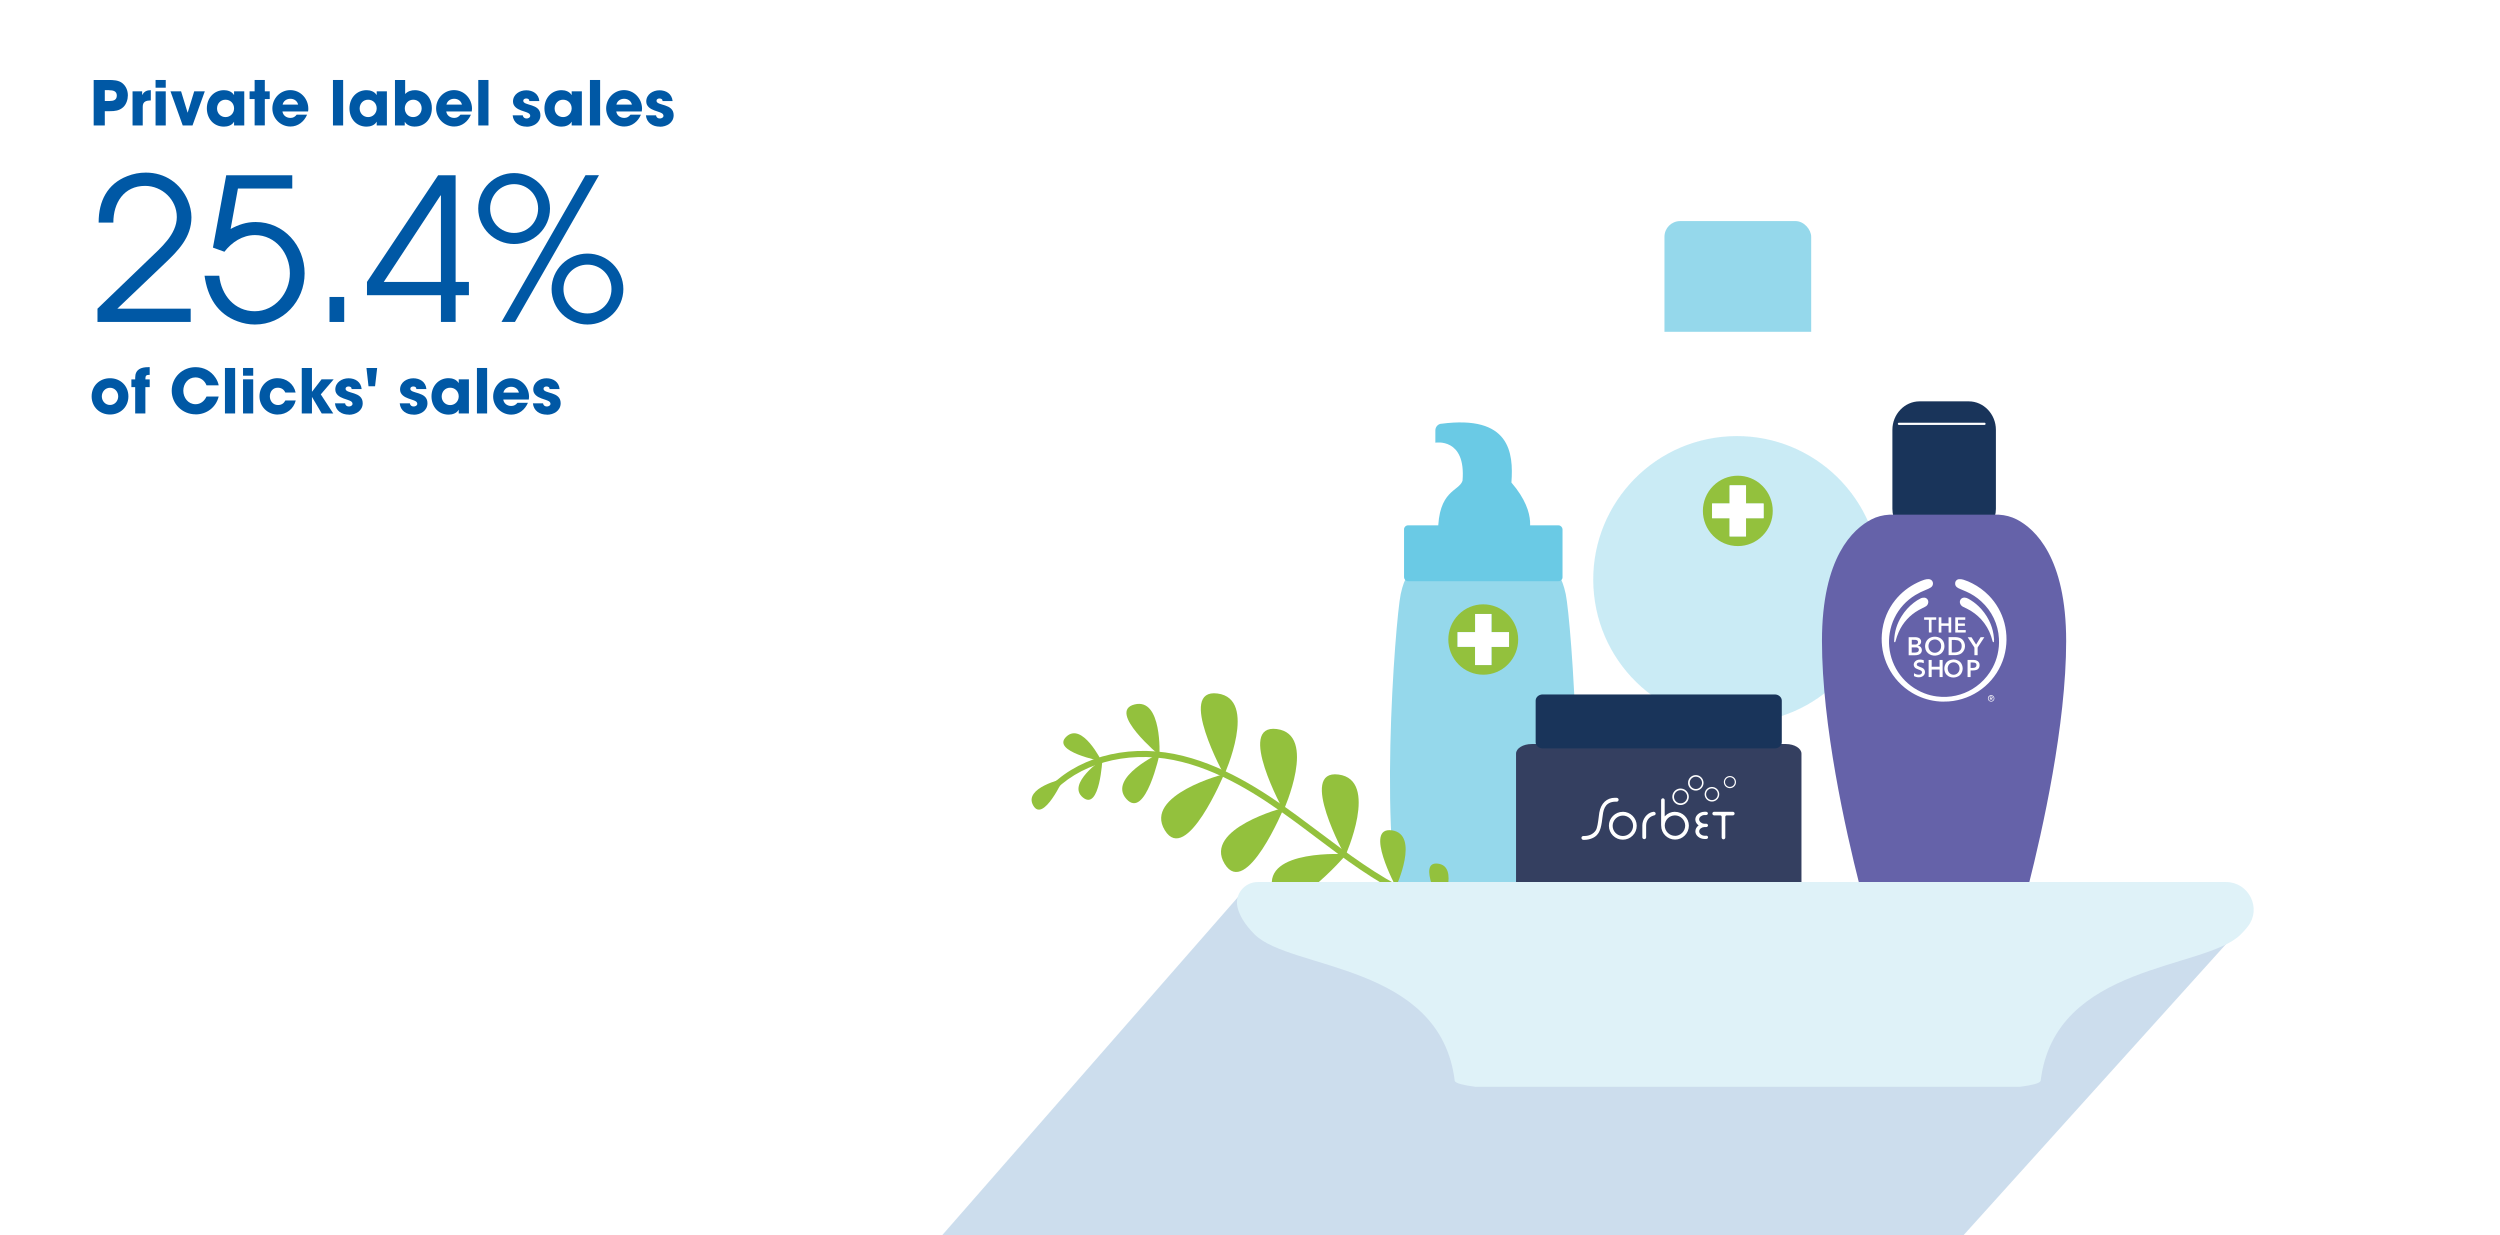 <?xml version="1.0" encoding="UTF-8"?>
<svg xmlns="http://www.w3.org/2000/svg" xmlns:xlink="http://www.w3.org/1999/xlink" viewBox="0 0 427 211">
  <defs>
    <style>
      .cls-1 {
        fill: none;
      }

      .cls-2 {
        mask: url(#mask);
      }

      .cls-3 {
        filter: url(#luminosity-noclip);
      }

      .cls-4 {
        fill: #93c13d;
      }

      .cls-5 {
        mix-blend-mode: multiply;
        opacity: .5;
      }

      .cls-6 {
        fill: #dff2f8;
      }

      .cls-7 {
        fill: #6562a9;
      }

      .cls-8 {
        fill: url(#linear-gradient);
      }

      .cls-9 {
        opacity: .65;
      }

      .cls-9, .cls-10 {
        fill: #fff;
      }

      .cls-11 {
        fill: #99bcdb;
      }

      .cls-12 {
        isolation: isolate;
      }

      .cls-13 {
        clip-path: url(#clippath-1);
      }

      .cls-14 {
        clip-path: url(#clippath-3);
      }

      .cls-15 {
        clip-path: url(#clippath-4);
      }

      .cls-16 {
        clip-path: url(#clippath-2);
      }

      .cls-17 {
        clip-path: url(#clippath-7);
      }

      .cls-18 {
        clip-path: url(#clippath-6);
      }

      .cls-19 {
        clip-path: url(#clippath-5);
      }

      .cls-20 {
        fill: #0058a5;
      }

      .cls-21 {
        fill: #6acae5;
      }

      .cls-22 {
        fill: #343f60;
      }

      .cls-23, .cls-24 {
        opacity: .7;
      }

      .cls-25 {
        fill: #19345a;
      }

      .cls-26, .cls-24 {
        fill: #95d8eb;
      }

      .cls-27 {
        clip-path: url(#clippath);
      }
    </style>
    <filter id="luminosity-noclip" x="134.74" y="121.24" width="265.57" height="123.16" color-interpolation-filters="sRGB" filterUnits="userSpaceOnUse">
      <feFlood flood-color="#fff" result="bg"/>
      <feBlend in="SourceGraphic" in2="bg"/>
    </filter>
    <linearGradient id="linear-gradient" x1="-100.03" y1="457.65" x2="-98.91" y2="457.65" gradientTransform="translate(-6319.26 30493.81) rotate(-180) scale(66.23)" gradientUnits="userSpaceOnUse">
      <stop offset="0" stop-color="#fff"/>
      <stop offset=".3" stop-color="#fff"/>
      <stop offset=".33" stop-color="#efefef"/>
      <stop offset=".44" stop-color="#b1b1b1"/>
      <stop offset=".54" stop-color="#7b7b7b"/>
      <stop offset=".65" stop-color="#4e4e4e"/>
      <stop offset=".75" stop-color="#2c2c2c"/>
      <stop offset=".84" stop-color="#131313"/>
      <stop offset=".93" stop-color="#050505"/>
      <stop offset="1" stop-color="#000"/>
    </linearGradient>
    <mask id="mask" x="134.74" y="121.24" width="265.57" height="123.16" maskUnits="userSpaceOnUse">
      <g class="cls-3">
        <rect class="cls-8" x="216.98" y="53.95" width="101.08" height="257.74" transform="translate(62.08 433.39) rotate(-85)"/>
      </g>
    </mask>
    <clipPath id="clippath">
      <rect class="cls-1" x="141.64" y="143.1" width="251.77" height="79.44"/>
    </clipPath>
    <clipPath id="clippath-1">
      <rect class="cls-1" x="290.85" y="81.24" width="11.94" height="12.03"/>
    </clipPath>
    <clipPath id="clippath-2">
      <rect class="cls-1" x="247.37" y="103.21" width="11.94" height="12.03"/>
    </clipPath>
    <clipPath id="clippath-3">
      <rect class="cls-1" x="321.39" y="98.92" width="21.32" height="20.93"/>
    </clipPath>
    <clipPath id="clippath-4">
      <rect class="cls-1" x="321.63" y="98.92" width="21.32" height="20.93"/>
    </clipPath>
    <clipPath id="clippath-5">
      <rect class="cls-1" x="321.63" y="98.92" width="21.32" height="20.93"/>
    </clipPath>
    <clipPath id="clippath-6">
      <rect class="cls-1" x="321.63" y="98.92" width="21.32" height="20.93"/>
    </clipPath>
    <clipPath id="clippath-7">
      <rect class="cls-1" x="270.12" y="132.38" width="26.38" height="11.07"/>
    </clipPath>
  </defs>
  <g class="cls-12">
    <g id="Layer_1" data-name="Layer 1">
      <g>
        <g class="cls-5">
          <g class="cls-2">
            <g class="cls-27">
              <polygon class="cls-11" points="383.25 157.88 325.96 221.41 151.79 221.41 212.4 152.13 345.8 159.35 383.25 157.88"/>
            </g>
          </g>
          <rect class="cls-1" x="141.64" y="143.1" width="251.77" height="79.44"/>
        </g>
        <rect class="cls-1" x="112.97" y="-29" width="289.8" height="238.52"/>
        <g>
          <g>
            <rect class="cls-10" x="292.85" y="25.54" width="7.95" height="24.45" rx=".85" ry=".85"/>
            <path class="cls-10" d="M290.54,18.44c-1.9.78-2.41,3.24-1,4.73l5.11,5.39c.89.94,2.27,1.18,3.43.62,4.16-2.05,14.46-6.4,23.81-4.78,11.48,2-6.95-15.94-31.35-5.96Z"/>
            <rect class="cls-26" x="284.29" y="37.76" width="25.06" height="28.73" rx="2.68" ry="2.68"/>
            <path class="cls-10" d="M313.11,57.93c-1.18-.82-2.55-1.26-3.94-1.26h-24.7c-1.39,0-2.76.44-3.94,1.26-8.74,6.1-14.58,16.93-14.58,29.22v67.88c0,4.88,3.58,8.87,7.95,8.87h45.85c4.37,0,7.95-3.99,7.95-8.87v-67.88c0-12.29-5.84-23.12-14.58-29.22Z"/>
            <g class="cls-23">
              <circle class="cls-24" cx="296.65" cy="98.99" r="24.52" transform="translate(-8.75 31.67) rotate(-6.02)"/>
            </g>
          </g>
          <rect class="cls-9" x="241.21" y="67.85" width="24.26" height="28.27" rx="2.75" ry="2.75"/>
          <path class="cls-21" d="M246.15,72.37c-.57.07-.99.56-.99,1.14v2.1s5.26-.93,4.64,6.5c-.62,1.86-4.18,1.55-4.18,8.82-.46.31,15.31.62,15.31.62,0,0,2.01-3.56-2.78-9.13.38-5.16-.27-11.58-12-10.04Z"/>
          <path class="cls-26" d="M266.3,98.34h-25.92c-.4.62-.81,1.59-1.14,3.14-.92,4.38-4.12,45.25,1.01,57.13h26.17c5.13-11.87,1.93-52.75,1.01-57.13-.33-1.55-.74-2.52-1.14-3.14Z"/>
          <rect class="cls-21" x="239.81" y="89.73" width="27.07" height="9.54" rx=".67" ry=".67"/>
          <g>
            <path class="cls-22" d="M305.02,127.08h-43.41c-1.47,0-2.67.74-2.67,1.64v27.5c0,.9,1.2,1.64,2.67,1.64h43.41c1.47,0,2.67-.74,2.67-1.64v-27.5c0-.9-1.2-1.64-2.67-1.64Z"/>
            <path class="cls-25" d="M303.13,118.61h-39.64c-.66,0-1.2.48-1.2,1.06v7.1c0,.58.54,1.06,1.2,1.06h39.64c.66,0,1.2-.48,1.2-1.06v-7.1c0-.58-.54-1.06-1.2-1.06Z"/>
          </g>
          <g>
            <path class="cls-4" d="M240.82,152.27c-5.57-2.67-10.62-6.47-15.51-10.15-1.25-.94-2.51-1.89-3.77-2.81-5.88-4.31-12.97-8.93-20.9-10.52-8.55-1.71-17.16.75-21.94,6.28l.79.68c4.54-5.24,12.76-7.58,20.94-5.94,7.74,1.55,14.7,6.1,20.49,10.34,1.26.92,2.51,1.86,3.76,2.81,4.93,3.71,10.02,7.54,15.68,10.26,8.18,3.93,16.36,4.72,23.04,2.23l-.37-.98c-8.64,3.23-17.63.01-22.22-2.19Z"/>
            <path class="cls-4" d="M176.47,137.57c1.71,3.04,5.16-4.56,5.16-4.56,0,0-6.87,1.52-5.16,4.56Z"/>
            <path class="cls-4" d="M184.97,136.22c2.89,2.33,3.32-6.55,3.32-6.55,0,0-6.21,4.22-3.32,6.55Z"/>
            <path class="cls-4" d="M240.33,159c1.46,3.42,6-4.23,6-4.23,0,0-7.46.81-6,4.23Z"/>
            <path class="cls-4" d="M182.14,125.81c-2.72,2.54,6.02,4.21,6.02,4.21,0,0-3.3-6.74-6.02-4.21Z"/>
            <path class="cls-4" d="M245.61,147.51c-3.69-.48.59,7.32.59,7.32,0,0,3.1-6.84-.59-7.32Z"/>
            <path class="cls-4" d="M193.78,120.32c-4.76,1.19,4.26,8.7,4.26,8.7,0,0,.5-9.89-4.26-8.7Z"/>
            <path class="cls-4" d="M237.73,141.82c-4.86-.67.7,9.66.7,9.66,0,0,4.16-8.98-.7-9.66Z"/>
            <path class="cls-4" d="M207.95,118.45c-7.02-.91,1.14,13.93,1.14,13.93,0,0,5.88-13.02-1.14-13.93Z"/>
            <path class="cls-4" d="M218.08,124.52c-7.02-.91,1.14,13.93,1.14,13.93,0,0,5.88-13.02-1.14-13.93Z"/>
            <path class="cls-4" d="M228.62,132.29c-7.02-.91,1.14,13.93,1.14,13.93,0,0,5.88-13.02-1.14-13.93Z"/>
            <path class="cls-4" d="M198.95,141.81c3.69,6.04,10.14-9.61,10.14-9.61,0,0-13.83,3.58-10.14,9.61Z"/>
            <path class="cls-4" d="M209.17,147.55c3.69,6.04,10.14-9.61,10.14-9.61,0,0-13.83,3.58-10.14,9.61Z"/>
            <path class="cls-4" d="M217.35,151.84c1.61,6.89,12.65-5.94,12.65-5.94,0,0-14.26-.95-12.65,5.94Z"/>
            <path class="cls-4" d="M192.39,136.47c3.28,3.65,5.7-7.83,5.7-7.83,0,0-8.97,4.18-5.7,7.83Z"/>
            <path class="cls-4" d="M229.31,154.74c.61,4.86,9.15-3.18,9.15-3.18,0,0-9.75-1.68-9.15,3.18Z"/>
          </g>
          <g>
            <path class="cls-25" d="M336.25,68.55h-8.39c-2.55,0-4.64,2.19-4.64,4.87v13.49c0,.43.06.84.16,1.24h17.36c.1-.4.16-.81.16-1.24v-13.49c0-2.68-2.09-4.87-4.64-4.87Z"/>
            <path class="cls-7" d="M344.48,88.73c-.95-.49-2-.76-3.07-.82-.14,0-.28-.01-.43-.01h-17.87c-.14,0-.28,0-.43.01-1.07.06-2.12.32-3.07.82-3.09,1.6-8.42,6.43-8.42,20.76s4.04,32.33,6.41,41.65c.88,3.46,4,5.89,7.57,5.89h13.75c3.57,0,6.69-2.42,7.57-5.89,2.36-9.32,6.41-27.36,6.41-41.65s-5.33-19.16-8.42-20.76Z"/>
            <path class="cls-10" d="M338.95,72.2h-14.61c-.11,0-.19.09-.19.19s.09.19.19.19h14.61c.11,0,.19-.09.19-.19s-.09-.19-.19-.19Z"/>
          </g>
          <path class="cls-6" d="M380.2,150.65h-165.37c-2.26,0-3.98,2.09-3.47,4.28.31,1.33,1.15,2.89,2.93,4.67,6.1,6.1,31.74,4.88,34.18,25.02.16.41,1.46.74,3.58,1.01h92.91c2.12-.27,3.42-.6,3.58-1.01,2.44-20.14,28.07-18.92,34.18-25.02.47-.47.87-.92,1.21-1.36,2.42-3.07.18-7.59-3.73-7.59Z"/>
          <g>
            <g class="cls-13">
              <path class="cls-4" d="M292.42,86v2.51h3v3.11h2.8v-3.11h3v-2.51h-3v-3.11h-2.79v3.11h-3ZM296.82,93.27c-1.59,0-3.11-.63-4.22-1.76-2.33-2.35-2.33-6.15,0-8.5,2.31-2.33,6.07-2.35,8.4-.04.01.01.03.03.04.04,2.33,2.35,2.33,6.15,0,8.5-1.11,1.13-2.64,1.77-4.22,1.76"/>
            </g>
            <polygon class="cls-10" points="292.42 86 292.42 88.51 295.42 88.51 295.42 91.62 298.22 91.62 298.22 88.51 301.22 88.51 301.22 86 298.22 86 298.22 82.9 295.42 82.9 295.42 86 292.42 86"/>
          </g>
          <g>
            <g class="cls-16">
              <path class="cls-4" d="M248.95,107.97v2.51h3v3.11h2.8v-3.11h3v-2.51h-3v-3.11h-2.79v3.11h-3ZM253.34,115.24c-1.59,0-3.11-.63-4.22-1.76-2.33-2.35-2.33-6.15,0-8.5,2.31-2.33,6.07-2.35,8.4-.04.01.01.03.03.04.04,2.33,2.35,2.33,6.15,0,8.5-1.11,1.13-2.64,1.77-4.22,1.76"/>
            </g>
            <polygon class="cls-10" points="248.95 107.97 248.95 110.48 251.94 110.48 251.94 113.59 254.74 113.59 254.74 110.49 257.74 110.49 257.74 107.97 254.74 107.97 254.74 104.87 251.95 104.87 251.95 107.97 248.95 107.97"/>
          </g>
          <g class="cls-14">
            <path class="cls-10" d="M332.01,119.84c-.43,0-.86-.02-1.29-.08-1.47-.18-2.88-.67-4.15-1.43-1.75-1.05-3.17-2.58-4.07-4.41-.45-.91-.77-1.88-.95-2.88-.15-.89-.2-1.8-.13-2.7.08-1.13.34-2.24.77-3.28.38-.92.89-1.79,1.52-2.57,1.02-1.27,2.32-2.29,3.79-2.99.38-.19.77-.35,1.18-.48.23-.08.48-.11.73-.11.16,0,.31.06.45.15.24.18.35.5.27.79-.05.22-.2.41-.4.52-.24.14-.49.26-.75.36-.64.25-1.26.55-1.85.91-1.53.93-2.76,2.27-3.54,3.88-.41.83-.68,1.71-.83,2.62-.12.76-.15,1.54-.08,2.31.32,3.59,2.65,6.68,6.02,7.97.67.26,1.38.44,2.09.53.57.08,1.15.1,1.72.07,2.09-.1,4.08-.9,5.66-2.27.89-.77,1.63-1.7,2.18-2.74.38-.71.66-1.47.84-2.25.1-.44.17-.88.21-1.33.04-.45.05-.91.02-1.36-.13-2.44-1.22-4.72-3.03-6.36-.75-.69-1.61-1.25-2.54-1.66-.36-.17-.74-.31-1.1-.47-.19-.07-.36-.17-.52-.29-.2-.16-.31-.4-.29-.66,0-.4.33-.72.73-.71.24-.01.48.02.71.1.52.16,1.01.37,1.49.62,1.04.53,1.98,1.22,2.8,2.05,1.29,1.31,2.21,2.93,2.68,4.7.5,1.89.48,3.89-.06,5.77-1.16,4-4.55,6.95-8.67,7.56-.53.08-1.07.12-1.61.11"/>
            <path class="cls-10" d="M340.57,109.29v.26c0,.09-.03.14-.08.14-.06.01-.11-.03-.14-.12-.09-.29-.16-.58-.26-.87-.36-1.09-.95-2.09-1.72-2.93-.66-.71-1.43-1.3-2.29-1.74-.25-.13-.5-.25-.75-.37-.25-.11-.45-.32-.54-.58-.14-.39.05-.82.44-.96.1-.04.21-.05.32-.05.22.01.44.08.63.19.64.35,1.23.78,1.75,1.28.73.7,1.34,1.52,1.79,2.43.38.75.64,1.56.77,2.4.05.3.07.61.1.92h0"/>
            <path class="cls-10" d="M323.53,109.33c.05-1.45.49-2.85,1.26-4.07.55-.89,1.25-1.67,2.08-2.31.36-.28.74-.53,1.15-.73.2-.11.42-.15.65-.14.4.02.71.37.68.77,0,.01,0,.03,0,.04-.03.33-.23.61-.53.74-.36.19-.73.36-1.09.56-1.52.85-2.73,2.16-3.43,3.76-.22.49-.39,1-.53,1.52-.01.05-.03.1-.05.15-.02.05-.07.08-.12.07-.05-.01-.08-.05-.08-.1,0-.08,0-.15,0-.25"/>
            <path class="cls-10" d="M331.54,110.27c0-.59-.49-1.06-1.08-1.05-.08,0-.15.01-.23.03-.39.07-.71.37-.8.75-.07.25-.06.52.02.77.19.56.8.86,1.36.67.24-.08.45-.25.58-.47.12-.22.17-.46.16-.71M330.44,108.75c.36-.01.72.09,1.03.29.38.27.61.69.63,1.15.03.29-.01.59-.13.86-.18.42-.54.73-.98.85-.46.14-.95.1-1.37-.12-.46-.23-.76-.68-.8-1.18-.04-.29,0-.59.1-.86.17-.44.53-.78.99-.91.17-.05.35-.08.53-.08"/>
            <path class="cls-10" d="M333.36,109.3v2.14s.03,0,.05,0c.14,0,.28,0,.42,0,.19,0,.38-.03.56-.1.27-.09.49-.29.59-.55.06-.17.09-.35.07-.53,0-.43-.29-.8-.71-.9-.32-.06-.65-.08-.98-.06M332.82,108.82h1.13c.23,0,.46.03.68.1.41.12.74.43.88.84.16.4.15.85-.03,1.24-.19.44-.59.76-1.06.84-.17.04-.34.06-.51.06-.35,0-.69,0-1.04,0-.01,0-.03,0-.05,0v-3.08Z"/>
            <path class="cls-10" d="M326.52,110.09c.22,0,.43,0,.65,0,.08,0,.15-.03.22-.06.14-.07.23-.22.2-.38,0-.15-.1-.27-.24-.32-.06-.02-.12-.04-.18-.04-.2,0-.4,0-.61-.01-.01,0-.02,0-.03,0v.81ZM326.51,111.46s.03,0,.04,0c.19,0,.38,0,.56,0,.1,0,.2-.02.3-.05.23-.05.37-.28.32-.51,0-.01,0-.02,0-.03-.02-.1-.09-.19-.18-.23-.07-.04-.15-.06-.24-.06-.26-.01-.52-.01-.78-.01,0,0,0,0-.01,0v.9ZM326,111.91v-3.08s.04,0,.06,0c.36,0,.73,0,1.09,0,.2,0,.39.04.57.12.36.17.51.59.34.94-.05.1-.11.18-.2.25-.04.03-.08.06-.13.08-.04.02-.09.04-.15.06.03,0,.05.01.06.02.31.04.55.28.6.59.07.33-.07.67-.36.84-.16.1-.34.15-.53.17-.11.01-.23.02-.34.02-.34,0-.67,0-1.02,0"/>
            <path class="cls-10" d="M334.69,114.18c0-.16-.03-.33-.1-.48-.24-.5-.84-.72-1.35-.48-.12.06-.24.14-.33.25-.23.28-.31.67-.2,1.02.13.53.66.86,1.2.73.13-.03.25-.09.35-.16.28-.21.44-.53.43-.88M333.67,112.64c.28,0,.55.07.79.19.32.16.56.44.67.79.13.36.13.74,0,1.1-.14.43-.47.76-.9.9-.4.14-.83.14-1.23-.02-.38-.14-.68-.45-.81-.84-.16-.45-.13-.94.1-1.36.19-.37.54-.63.95-.7.13-.03.27-.04.4-.06"/>
          </g>
          <polygon class="cls-10" points="329.41 112.72 329.93 112.72 329.93 113.88 331.28 113.88 331.28 112.72 331.8 112.72 331.8 115.64 331.28 115.64 331.28 114.36 329.93 114.36 329.93 115.64 329.41 115.64 329.41 112.72"/>
          <g class="cls-15">
            <path class="cls-10" d="M336.59,114.08c.15,0,.29,0,.44,0,.06,0,.13-.01.19-.03.21-.03.36-.22.36-.43.03-.19-.09-.38-.28-.43-.24-.04-.48-.05-.72-.04v.92ZM336.07,112.72s.04,0,.05,0c.34,0,.67,0,1.01,0,.16,0,.32.03.47.1.29.1.5.38.51.69.01.14,0,.28-.04.42-.08.27-.31.47-.59.52-.16.04-.32.06-.48.06h-.34s-.05,0-.08,0v1.13h-.52v-2.91Z"/>
            <path class="cls-10" d="M326.91,115.5v-.52s.07.04.1.06c.25.15.54.22.83.19.11,0,.21-.05.3-.12.15-.11.18-.33.07-.48-.03-.03-.06-.06-.09-.08-.14-.08-.3-.15-.46-.2-.15-.05-.29-.12-.43-.19-.35-.21-.47-.66-.26-1.01,0-.02.02-.03.03-.05.15-.21.37-.36.63-.41.31-.06.64-.04.93.08,0,0,.02,0,.02.01v.49s-.04-.01-.05-.02c-.23-.1-.48-.13-.73-.11-.1.01-.19.04-.27.1-.14.08-.18.25-.11.38.02.04.06.08.1.1.1.06.2.11.31.15.16.07.32.12.47.19.15.06.28.17.37.31.22.37.12.85-.23,1.1-.13.1-.29.16-.45.19-.33.06-.67.01-.97-.13-.02,0-.04-.02-.06-.03-.02-.01-.03-.02-.05-.03"/>
          </g>
          <polygon class="cls-10" points="331.59 106.47 332.81 106.47 332.81 105.44 333.27 105.44 333.27 108.04 332.82 108.04 332.82 106.89 331.59 106.89 331.59 108.04 331.13 108.04 331.13 105.44 331.59 105.44 331.59 106.47"/>
          <polygon class="cls-10" points="333.96 108.04 333.96 105.44 335.67 105.44 335.67 105.86 334.43 105.86 334.43 106.49 335.6 106.49 335.6 106.9 334.42 106.9 334.42 107.62 335.75 107.62 335.75 108.03 333.96 108.04"/>
          <g class="cls-19">
            <path class="cls-10" d="M338.3,108.83h.63s-.03.05-.05.08c-.35.54-.71,1.08-1.06,1.62-.03.04-.04.09-.04.14,0,.39,0,.78,0,1.16v.08h-.55v-1.25s-.01-.09-.04-.12c-.36-.55-.71-1.1-1.07-1.64-.01-.02-.02-.03-.04-.06h.65l.79,1.25.77-1.26"/>
          </g>
          <polygon class="cls-10" points="328.64 105.86 328.64 105.44 330.71 105.44 330.71 105.86 329.91 105.86 329.91 108.03 329.45 108.03 329.45 105.86 328.64 105.86"/>
          <g class="cls-18">
            <path class="cls-10" d="M340.54,119.3c0-.25-.2-.45-.45-.45s-.45.2-.45.45c0,.24.19.44.43.45.25,0,.46-.19.47-.44h0M340.08,119.84c-.31,0-.55-.25-.55-.56,0-.31.25-.55.56-.55.31,0,.55.25.55.56h0c0,.31-.25.55-.55.55h0"/>
            <path class="cls-10" d="M339.97,119.25c.06,0,.13,0,.18,0,.05,0,.09-.05.08-.1,0-.04-.04-.08-.08-.08-.06,0-.12,0-.18,0v.18ZM339.97,119.61h-.1v-.64c.12-.01.24,0,.36.02.07.02.12.09.11.16,0,.07-.03.14-.1.17-.02,0-.04.01-.07.03l.18.27h-.1l-.18-.26h-.1v.27Z"/>
          </g>
          <g class="cls-17">
            <path class="cls-10" d="M282.69,138.75c-.06-.06-.15-.1-.24-.1h-.04c-1.19.17-1.9,1.32-1.9,2.34v2.03c0,.17.15.3.33.31.18,0,.32-.14.32-.31h0s0,0,0,0c0,0,0,0,0,0h0s0-2.01,0-2.01c0-.82.47-1.47,1.23-1.7.04-.01.08-.02.1-.03,0,0,.01,0,.02,0,.13-.03.28-.13.28-.31,0-.08-.03-.15-.09-.21M291.44,142.74h-.03s-.29,0-.29,0c-.43-.01-.9-.32-.9-.74s.46-.72.88-.74h.32c.15,0,.26-.09.3-.22,0-.02.01-.05.01-.07,0-.15-.15-.28-.32-.28,0,0-.31,0-.31,0-.42-.01-.88-.32-.89-.74,0-.41.47-.73.9-.74h.29c.08,0,.16-.03.22-.08.06-.05.09-.12.09-.2,0-.15-.14-.28-.32-.28h-.02s0,0,0,0c-.01,0-.27,0-.28,0-.82.02-1.53.62-1.53,1.31,0,.38.2.75.53.99l.04.03-.04.03c-.33.25-.52.61-.52.99,0,.69.7,1.28,1.52,1.3h.03s.25,0,.25,0h.05c.18,0,.32-.13.32-.29,0-.15-.14-.28-.31-.28M277.18,138.66h-.01c-.64,0-1.23.25-1.68.7-.45.45-.7,1.05-.69,1.69,0,1.31,1.07,2.37,2.38,2.37h0c.64,0,1.23-.25,1.68-.7.45-.45.7-1.05.69-1.69,0-1.31-1.07-2.38-2.38-2.38M277.18,142.79h0c-.96,0-1.74-.78-1.74-1.74,0-.96.78-1.74,1.74-1.75h0c.96,0,1.74.78,1.75,1.74,0,.96-.78,1.75-1.74,1.75M286.09,138.65h0c-.65,0-1.25.26-1.7.73l-.06.06v-2.79c-.01-.17-.14-.3-.31-.3h0c-.08,0-.15.03-.21.09-.06.06-.09.13-.09.22v4.24s0,.09.01.14c0,1.3,1.07,2.36,2.37,2.36,1.3,0,2.36-1.07,2.36-2.38,0-1.3-1.07-2.36-2.37-2.36M286.1,142.76c-.96,0-1.75-.78-1.76-1.74,0-.97.78-1.75,1.74-1.75h0c.96,0,1.74.78,1.75,1.74,0,.96-.78,1.75-1.74,1.76M275.95,136.93h.02s.04,0,.06,0h.05s.03,0,.05,0h0c.18,0,.33-.15.33-.33,0-.18-.15-.33-.33-.33h-.04c-.07,0-.13-.01-.19-.01-.02,0-.04,0-.06,0-1.41,0-2.41.95-2.68,2.54-.03.16-.05.37-.08.6l-.02.16c-.1.81-.24,1.91-.53,2.31-.4.57-1.07.9-1.85.92-.03,0-.06,0-.09,0-.05,0-.08,0-.1,0h0s-.02,0-.02,0c0,0-.02,0-.03,0-.09,0-.17.03-.24.1-.06.06-.09.14-.09.23,0,.18.15.33.33.33h0c.05,0,.12,0,.18,0,.24,0,.51-.03.74-.09,1.7-.39,2.01-1.55,2.23-2.91.03-.19.06-.41.09-.7.15-1.29.31-2.62,1.96-2.81.1-.01.21-.02.3-.02M295.97,138.65h-3.19c-.17,0-.31.14-.31.31s.14.31.31.31h1.05c.13,0,.23.11.23.24v3.54c0,.17.14.31.31.31s.31-.14.31-.31v-3.54c0-.13.1-.23.23-.24h1.05c.17,0,.31-.14.31-.31s-.14-.31-.31-.31"/>
            <path class="cls-10" d="M287.22,134.69c-.77-.1-1.48.45-1.58,1.22-.1.77.45,1.48,1.22,1.58.77.1,1.48-.45,1.58-1.22.1-.77-.45-1.48-1.22-1.58M288.16,136.23c-.08.61-.64,1.05-1.26.97-.62-.08-1.05-.64-.97-1.26.08-.62.64-1.05,1.26-.97.61.08,1.05.64.97,1.26"/>
            <path class="cls-10" d="M292.56,134.42c-.68-.09-1.31.4-1.4,1.08-.09.68.4,1.31,1.08,1.4.68.09,1.31-.4,1.4-1.08.09-.69-.4-1.31-1.08-1.4M293.39,135.79c-.07.55-.57.93-1.12.86-.54-.07-.93-.57-.86-1.12.07-.55.57-.93,1.12-.86.55.07.93.57.86,1.12"/>
            <path class="cls-10" d="M289.84,132.4c-.72-.11-1.4.39-1.51,1.11-.11.72.39,1.4,1.11,1.51.72.11,1.4-.39,1.51-1.11.11-.72-.39-1.4-1.11-1.51M290.69,133.87c-.09.58-.63.97-1.2.88-.57-.09-.97-.63-.88-1.2.09-.57.63-.97,1.2-.88.58.09.97.63.88,1.2"/>
            <path class="cls-10" d="M295.6,132.55c-.57-.07-1.09.33-1.16.9-.07.57.33,1.09.9,1.16.57.07,1.09-.33,1.16-.9.07-.57-.33-1.09-.9-1.16M296.29,133.68c-.06.45-.47.77-.93.72-.45-.06-.77-.47-.72-.93.06-.45.47-.77.93-.72.45.06.77.47.72.93"/>
          </g>
        </g>
      </g>
      <g>
        <g>
          <path class="cls-20" d="M18.79,70.8c-1.78,0-3.14-1.31-3.14-3.1s1.35-3.1,3.14-3.1,3.14,1.31,3.14,3.1-1.35,3.1-3.14,3.1ZM18.79,66.23c-.81,0-1.4.68-1.4,1.47s.59,1.47,1.4,1.47,1.4-.68,1.4-1.47-.59-1.47-1.4-1.47Z"/>
          <path class="cls-20" d="M24.83,66.12v4.5h-1.74v-4.5h-.65v-1.32h.65v-.3c0-1.42,1.01-1.79,2.23-1.79h.25v1.31c-.63,0-.74.13-.74.78h.74v1.32h-.74Z"/>
          <path class="cls-20" d="M33.42,70.77c-2.26,0-4.09-1.76-4.09-4.04s1.82-4.02,4.07-4.02c1.41,0,2.65.65,3.42,1.83.25.38.45.82.53,1.27h-2.08c-.3-.8-1.01-1.35-1.88-1.35-1.26,0-2.08,1.07-2.08,2.27s.82,2.31,2.09,2.31c.87,0,1.52-.55,1.87-1.31h2.08c-.45,1.84-2.05,3.05-3.93,3.05Z"/>
          <path class="cls-20" d="M38.42,70.62v-7.77h1.74v7.77h-1.74Z"/>
          <path class="cls-20" d="M41.51,64.17v-1.32h1.74v1.32h-1.74ZM41.51,70.62v-5.83h1.74v5.83h-1.74Z"/>
          <path class="cls-20" d="M47.44,70.81c-1.74,0-3.12-1.38-3.12-3.12s1.34-3.1,3.08-3.1c1.49,0,2.78.96,3.09,2.45h-1.76c-.25-.55-.7-.82-1.3-.82-.84,0-1.34.69-1.34,1.48s.54,1.48,1.39,1.48c.58,0,1-.27,1.26-.78h1.77c-.34,1.43-1.58,2.4-3.05,2.4Z"/>
          <path class="cls-20" d="M54.79,67.36l2.13,3.26h-1.97l-1.65-2.8h-.02v2.8h-1.74v-7.77h1.74v4.05h.02l1.62-2.11h2.07l-2.19,2.56Z"/>
          <path class="cls-20" d="M59.58,70.82c-1.22,0-2.24-.65-2.37-1.93h1.73c.05.36.32.54.66.54.26,0,.61-.15.61-.45,0-.42-.47-.55-.79-.67-.25-.08-.5-.17-.76-.26-.69-.25-1.39-.7-1.39-1.52,0-1.22,1.13-1.92,2.26-1.92s2.12.6,2.24,1.84h-1.71c0-.33-.24-.44-.55-.44-.23,0-.49.13-.49.39,0,.91,2.93.4,2.93,2.46,0,1.31-1.19,1.98-2.37,1.98Z"/>
          <path class="cls-20" d="M64.06,65.97h-1.12l-.35-3.12h1.83l-.36,3.12Z"/>
          <path class="cls-20" d="M70.64,70.82c-1.22,0-2.24-.65-2.37-1.93h1.73c.05.36.31.54.66.54.26,0,.61-.15.61-.45,0-.42-.47-.55-.79-.67-.25-.08-.5-.17-.76-.26-.69-.25-1.39-.7-1.39-1.52,0-1.22,1.13-1.92,2.26-1.92s2.12.6,2.24,1.84h-1.71c-.01-.33-.24-.44-.55-.44-.23,0-.49.13-.49.39,0,.91,2.93.4,2.93,2.46,0,1.31-1.19,1.98-2.37,1.98Z"/>
          <path class="cls-20" d="M78.35,70.62v-.63h-.02c-.32.6-1.07.83-1.7.83-1.79,0-2.93-1.39-2.93-3.12s1.18-3.11,2.93-3.11c.64,0,1.35.24,1.7.82h.02v-.62h1.74v5.83h-1.74ZM76.88,66.22c-.85,0-1.44.67-1.44,1.5s.63,1.47,1.45,1.47,1.46-.65,1.46-1.49-.62-1.48-1.47-1.48Z"/>
          <path class="cls-20" d="M81.46,70.62v-7.77h1.74v7.77h-1.74Z"/>
          <path class="cls-20" d="M90.33,68.24h-4.37c.1.69.68,1.1,1.36,1.1.47,0,.78-.19,1.06-.54h1.79c-.5,1.17-1.53,2.02-2.85,2.02-1.7,0-3.09-1.39-3.09-3.09s1.34-3.13,3.05-3.13,3.08,1.43,3.08,3.18c0,.16-.01.3-.04.46ZM87.3,66.06c-.63,0-1.19.37-1.32,1h2.65c-.14-.63-.69-1-1.32-1Z"/>
          <path class="cls-20" d="M93.39,70.82c-1.22,0-2.24-.65-2.37-1.93h1.73c.05.36.32.54.66.54.26,0,.61-.15.61-.45,0-.42-.47-.55-.79-.67-.25-.08-.5-.17-.76-.26-.69-.25-1.39-.7-1.39-1.52,0-1.22,1.13-1.92,2.26-1.92s2.12.6,2.24,1.84h-1.71c0-.33-.24-.44-.55-.44-.23,0-.49.13-.49.39,0,.91,2.93.4,2.93,2.46,0,1.31-1.19,1.98-2.37,1.98Z"/>
        </g>
        <g>
          <path class="cls-20" d="M21.03,18.32c-.67.59-1.4.67-2.27.67h-.86v2.44h-1.9v-7.77h2.54c.8,0,1.75.03,2.39.57.61.51.91,1.26.91,2.06,0,.71-.27,1.55-.82,2.04ZM18.64,15.4h-.74v1.85h.81c.65,0,1.24-.15,1.24-.93s-.66-.91-1.31-.91Z"/>
          <path class="cls-20" d="M24.38,18.23v3.2h-1.74v-5.83h1.64v.62h.02c.3-.6.79-.82,1.46-.82v1.75c-.77.02-1.38.17-1.38,1.07Z"/>
          <path class="cls-20" d="M26.57,14.98v-1.32h1.74v1.32h-1.74ZM26.57,21.43v-5.83h1.74v5.83h-1.74Z"/>
          <path class="cls-20" d="M32.88,21.43h-1.67l-2.09-5.83h1.81l1.11,3.63h.02l1.11-3.63h1.81l-2.1,5.83Z"/>
          <path class="cls-20" d="M39.98,21.43v-.63h-.02c-.32.6-1.07.83-1.7.83-1.79,0-2.93-1.39-2.93-3.12s1.18-3.11,2.93-3.11c.64,0,1.35.24,1.7.82h.02v-.62h1.74v5.83h-1.74ZM38.51,17.03c-.85,0-1.44.67-1.44,1.5s.63,1.47,1.45,1.47,1.46-.65,1.46-1.49-.62-1.48-1.47-1.48Z"/>
          <path class="cls-20" d="M45.23,16.92v4.5h-1.74v-4.5h-.86v-1.32h.86v-1.94h1.74v1.94h.84v1.32h-.84Z"/>
          <path class="cls-20" d="M52.61,19.04h-4.37c.11.69.68,1.1,1.37,1.1.47,0,.78-.19,1.06-.55h1.78c-.5,1.17-1.53,2.02-2.84,2.02-1.7,0-3.09-1.38-3.09-3.09s1.34-3.13,3.06-3.13,3.08,1.43,3.08,3.18c0,.16,0,.3-.04.46ZM49.59,16.87c-.63,0-1.19.37-1.32,1h2.65c-.14-.63-.69-1-1.32-1Z"/>
          <path class="cls-20" d="M56.87,21.43v-7.77h1.74v7.77h-1.74Z"/>
          <path class="cls-20" d="M64.34,21.43v-.63h-.02c-.32.6-1.07.83-1.7.83-1.79,0-2.93-1.39-2.93-3.12s1.18-3.11,2.93-3.11c.64,0,1.35.24,1.7.82h.02v-.62h1.74v5.83h-1.74ZM62.87,17.03c-.85,0-1.44.67-1.44,1.5s.63,1.47,1.45,1.47,1.46-.65,1.46-1.49-.62-1.48-1.47-1.48Z"/>
          <path class="cls-20" d="M70.82,21.63c-.6,0-1.36-.25-1.67-.82h-.02v.62h-1.67v-7.77h1.74v2.4c.45-.48,1.04-.66,1.69-.66.42,0,.84.11,1.23.28,1.12.52,1.64,1.58,1.64,2.79,0,1.75-1.12,3.15-2.94,3.15ZM70.59,17.03c-.83,0-1.45.65-1.45,1.47s.57,1.5,1.42,1.5,1.46-.66,1.46-1.49-.61-1.48-1.43-1.48Z"/>
          <path class="cls-20" d="M80.59,19.04h-4.37c.1.69.68,1.1,1.36,1.1.47,0,.78-.19,1.06-.55h1.79c-.5,1.17-1.53,2.02-2.85,2.02-1.7,0-3.09-1.38-3.09-3.09s1.34-3.13,3.05-3.13,3.08,1.43,3.08,3.18c0,.16-.01.3-.04.46ZM77.57,16.87c-.63,0-1.19.37-1.32,1h2.65c-.14-.63-.69-1-1.32-1Z"/>
          <path class="cls-20" d="M81.69,21.43v-7.77h1.74v7.77h-1.74Z"/>
          <path class="cls-20" d="M89.93,21.63c-1.22,0-2.24-.65-2.37-1.93h1.73c.05.36.32.54.66.54.26,0,.61-.15.61-.45,0-.42-.47-.55-.79-.67-.25-.08-.5-.17-.76-.26-.69-.25-1.39-.7-1.39-1.52,0-1.22,1.13-1.92,2.26-1.92s2.12.6,2.24,1.84h-1.71c0-.33-.24-.44-.55-.44-.23,0-.49.13-.49.39,0,.91,2.93.4,2.93,2.46,0,1.31-1.19,1.98-2.37,1.98Z"/>
          <path class="cls-20" d="M97.64,21.43v-.63h-.02c-.31.6-1.07.83-1.7.83-1.8,0-2.93-1.39-2.93-3.12s1.18-3.11,2.93-3.11c.64,0,1.35.24,1.7.82h.02v-.62h1.74v5.83h-1.74ZM96.17,17.03c-.85,0-1.44.67-1.44,1.5s.63,1.47,1.45,1.47,1.46-.65,1.46-1.49-.62-1.48-1.47-1.48Z"/>
          <path class="cls-20" d="M100.76,21.43v-7.77h1.74v7.77h-1.74Z"/>
          <path class="cls-20" d="M109.63,19.04h-4.37c.1.69.68,1.1,1.36,1.1.47,0,.78-.19,1.06-.55h1.79c-.5,1.17-1.53,2.02-2.85,2.02-1.7,0-3.09-1.38-3.09-3.09s1.34-3.13,3.05-3.13,3.08,1.43,3.08,3.18c0,.16-.01.3-.04.46ZM106.6,16.87c-.63,0-1.19.37-1.32,1h2.65c-.14-.63-.69-1-1.32-1Z"/>
          <path class="cls-20" d="M112.69,21.63c-1.22,0-2.24-.65-2.37-1.93h1.73c.05.36.31.54.66.54.26,0,.61-.15.61-.45,0-.42-.47-.55-.79-.67-.25-.08-.5-.17-.76-.26-.69-.25-1.39-.7-1.39-1.52,0-1.22,1.13-1.92,2.26-1.92s2.12.6,2.24,1.84h-1.71c-.01-.33-.24-.44-.55-.44-.23,0-.49.13-.49.39,0,.91,2.93.4,2.93,2.46,0,1.31-1.19,1.98-2.37,1.98Z"/>
        </g>
        <g>
          <path class="cls-20" d="M28.1,45.03l-8.06,7.69h12.53v2.27h-15.92v-2.27l8.81-8.47c1.96-1.9,4.74-4.2,4.74-7.18s-2.51-5.32-5.42-5.32c-3.62,0-5.42,2.88-5.42,6.27h-2.51v-.07c0-3.56,1.46-6.54,4.88-7.86,1.02-.41,2.1-.61,3.18-.61,3.25,0,5.93,1.8,7.18,4.78.37.88.61,1.86.61,2.85,0,3.42-2.27,5.72-4.61,7.93Z"/>
          <path class="cls-20" d="M43.51,55.43c-.98,0-2-.2-2.91-.54-3.49-1.25-5.18-4.23-5.66-7.79h2.51c.34,3.29,2.61,6.06,6.06,6.06s6-3.12,6-6.47-2.37-6.54-5.96-6.54c-2.13,0-3.96,1.22-5.22,2.85l-1.96-.71,2.27-12.36h11.28v2.27h-9.28l-1.25,6.91c1.36-.75,2.71-1.19,4.27-1.19,4.84,0,8.37,4.03,8.37,8.77s-3.69,8.74-8.5,8.74Z"/>
          <path class="cls-20" d="M56.28,54.99v-4.27h2.51v4.27h-2.51Z"/>
          <path class="cls-20" d="M77.82,50.42v4.57h-2.51v-4.57h-12.63v-2.27l12.16-18.22h2.98v18.22h2.27v2.27h-2.27ZM75.31,33.38h-.07l-9.69,14.77h9.76v-14.77Z"/>
          <path class="cls-20" d="M87.81,41.68c-3.35,0-6.13-2.71-6.13-6.06s2.78-6.06,6.13-6.06,6.13,2.71,6.13,6.06-2.78,6.06-6.13,6.06ZM87.81,31.45c-2.3,0-4.1,1.86-4.1,4.17s1.79,4.17,4.1,4.17,4.1-1.86,4.1-4.17-1.79-4.17-4.1-4.17ZM87.95,54.99h-2.3l14.36-25.07h2.3l-14.36,25.07ZM100.34,55.43c-3.35,0-6.13-2.71-6.13-6.06s2.78-6.06,6.13-6.06,6.13,2.71,6.13,6.06-2.78,6.06-6.13,6.06ZM100.34,45.2c-2.3,0-4.1,1.86-4.1,4.17s1.8,4.17,4.1,4.17,4.1-1.86,4.1-4.17-1.8-4.17-4.1-4.17Z"/>
        </g>
      </g>
    </g>
  </g>
</svg>